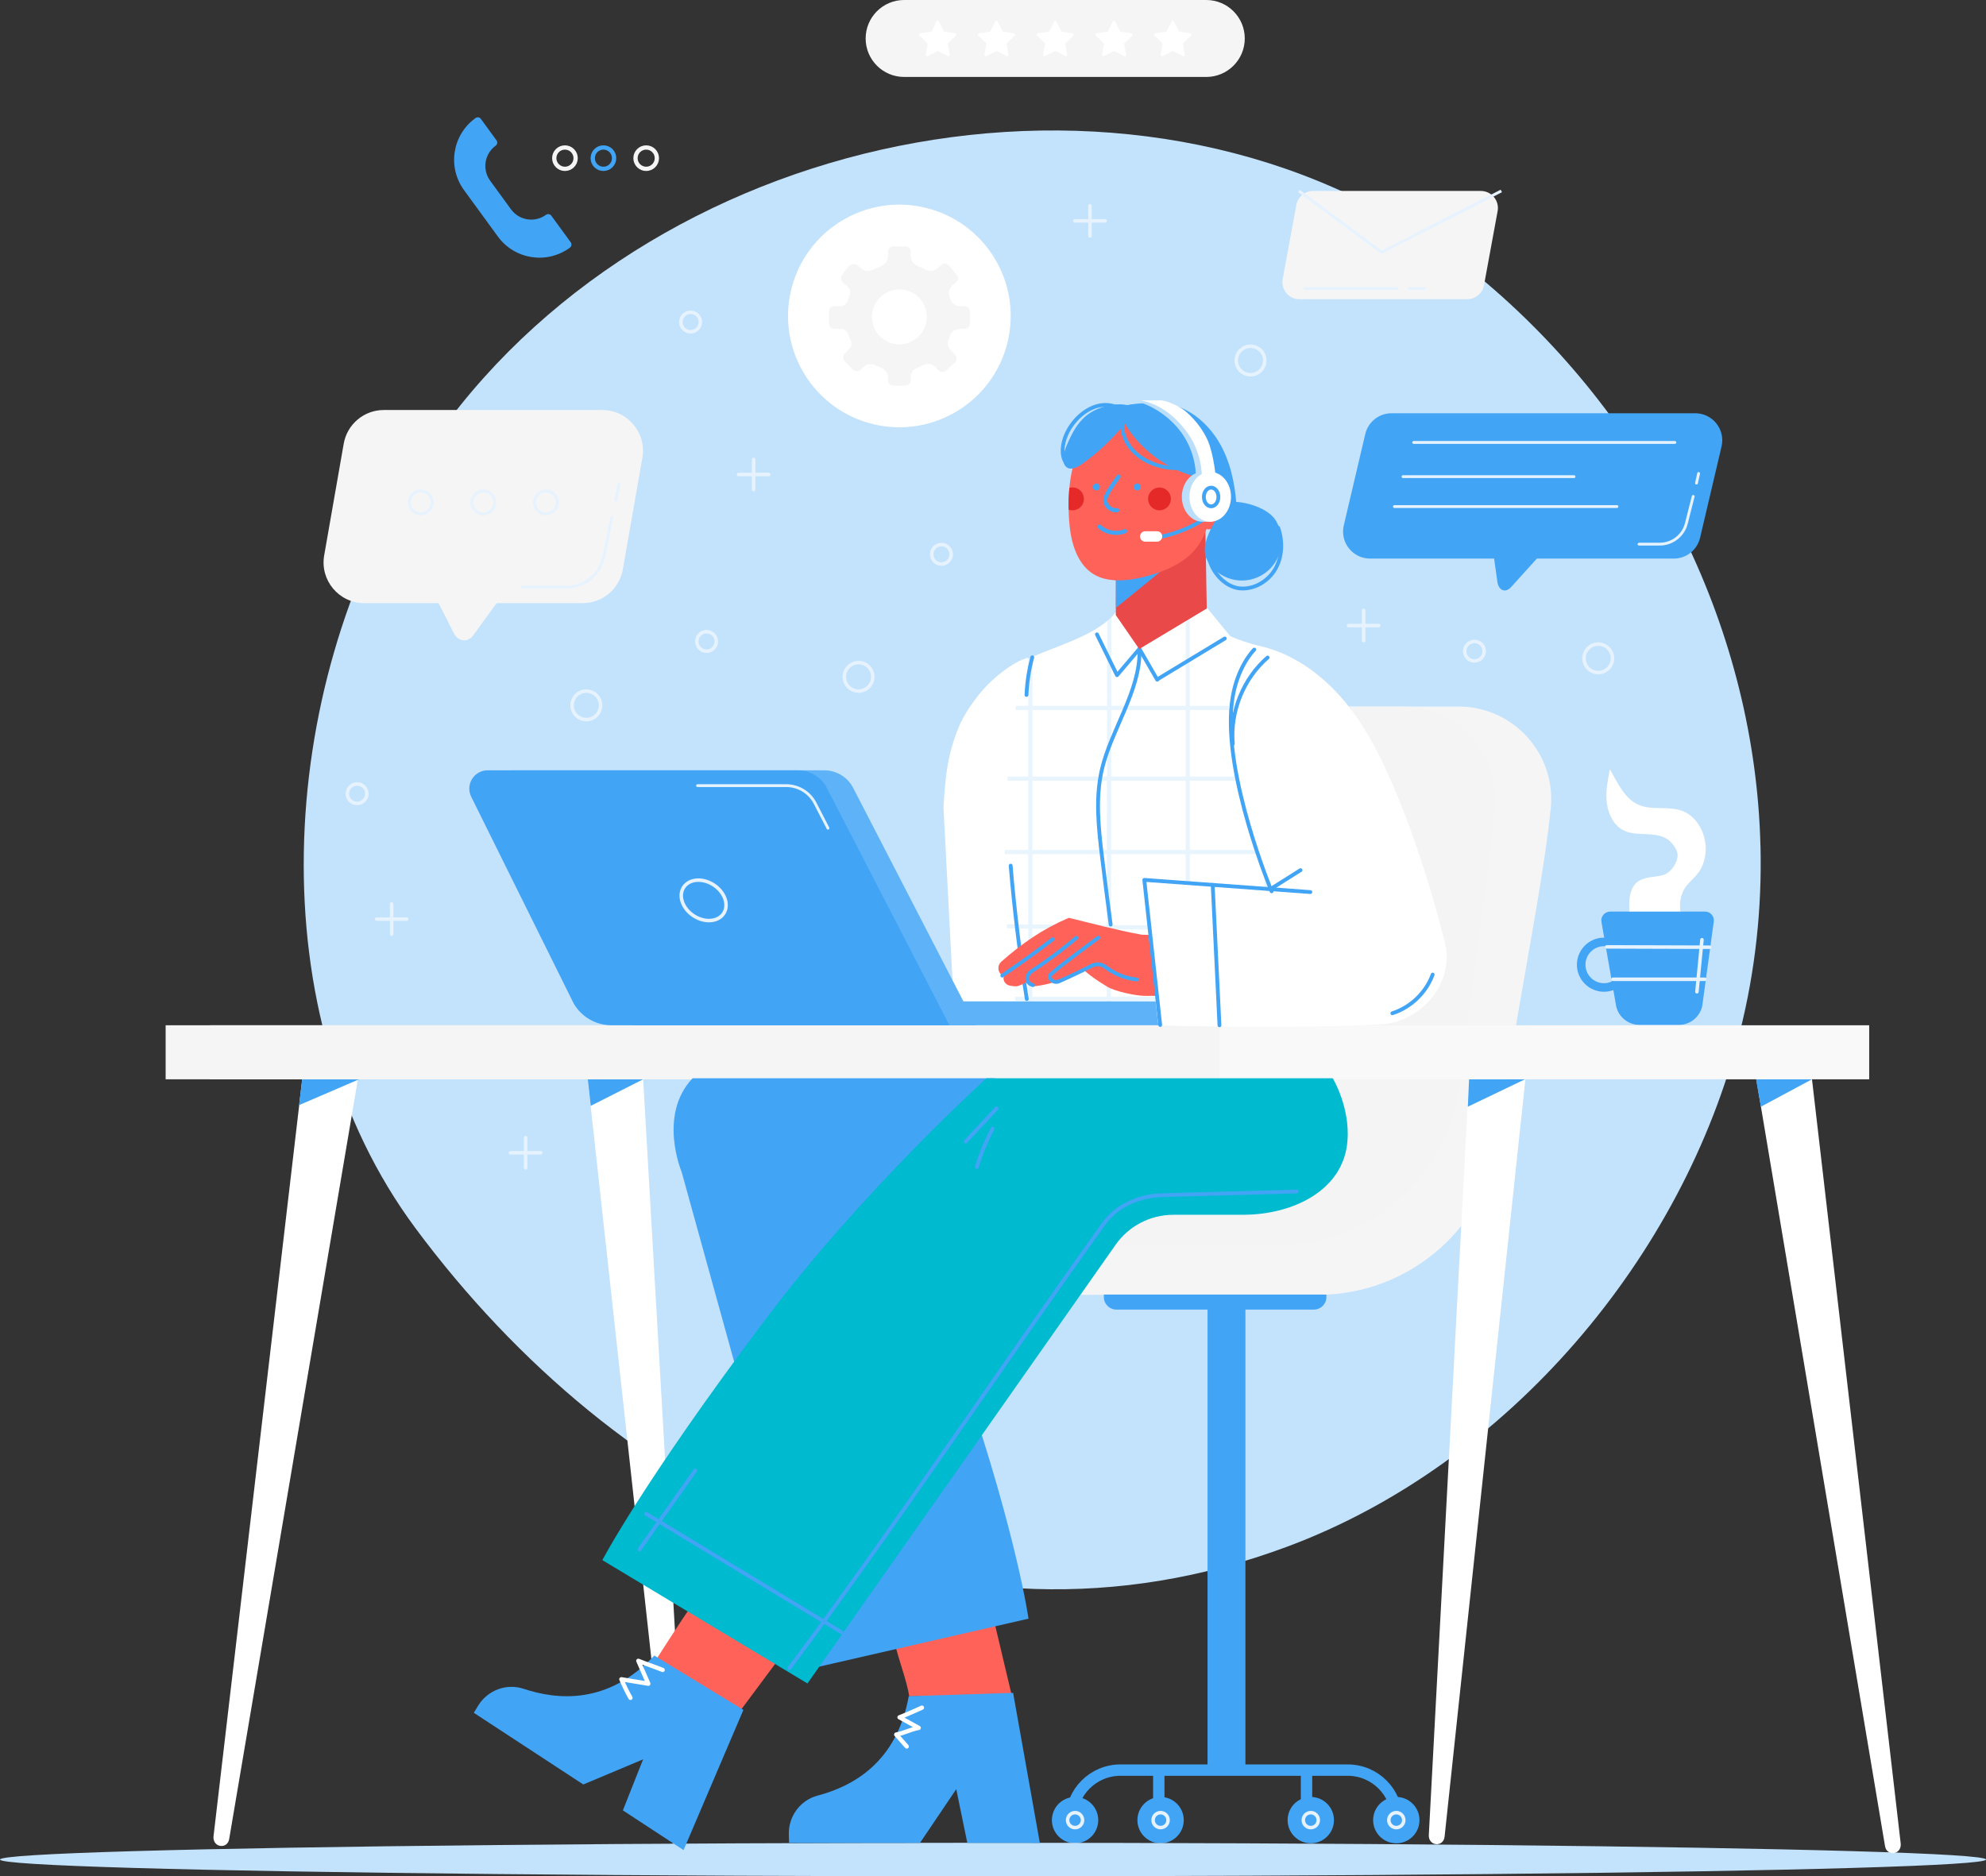 <svg xmlns="http://www.w3.org/2000/svg" xmlns:xlink="http://www.w3.org/1999/xlink" id="Layer_2" data-name="Layer 2" viewBox="0 0 464.49 438.92"><rect x="0" y="0" width="464.49" height="438.92" fill="#333333" stroke="none"/><defs><style>      .cls-1 {        fill: #bbdefb;      }      .cls-2 {        fill: #f4f4f4;      }      .cls-3 {        fill: #fff;      }      .cls-4, .cls-5, .cls-6, .cls-7, .cls-8, .cls-9, .cls-10, .cls-11, .cls-12, .cls-13, .cls-14, .cls-15, .cls-16, .cls-17 {        fill: none;      }      .cls-4, .cls-5, .cls-6, .cls-7, .cls-9, .cls-11, .cls-15, .cls-16 {        stroke-linecap: round;        stroke-linejoin: round;      }      .cls-4, .cls-5, .cls-7, .cls-12, .cls-16, .cls-17 {        stroke: #42a4f5;      }      .cls-4, .cls-15 {        stroke-width: .97px;      }      .cls-18 {        fill: #e94949;      }      .cls-5 {        stroke-width: .89px;      }      .cls-6, .cls-10 {        stroke-width: .82px;      }      .cls-6, .cls-10, .cls-11, .cls-13 {        stroke: #e6f3fe;      }      .cls-19 {        fill: #f5f5f5;      }      .cls-20 {        fill: #e52929;      }      .cls-7 {        stroke-width: 2px;      }      .cls-8 {        stroke: #f5f5f5;      }      .cls-8, .cls-10, .cls-12, .cls-13, .cls-17 {        stroke-miterlimit: 10;      }      .cls-21 {        fill: #ff6258;      }      .cls-22 {        fill: #42a4f5;      }      .cls-9 {        stroke: #fff;      }      .cls-23 {        opacity: .44;      }      .cls-11, .cls-13 {        stroke-width: .66px;      }      .cls-24 {        fill: #00bad0;      }      .cls-25 {        fill: #c3e2fc;      }      .cls-26 {        fill: #f9f9f9;      }      .cls-27 {        clip-path: url(#clippath);      }      .cls-15 {        stroke: #cae6fc;      }      .cls-16, .cls-17 {        stroke-width: 2.66px;      }      .cls-28 {        fill: #5eb2f7;      }    </style><clipPath id="clippath"><path class="cls-14" d="m337.91,220.22c-2.97-11.72-6.7-23.56-11-34-3.26-7.91-6.97-15.75-12.45-22.33-5.28-6.34-12.4-11.45-20.47-13.06-2.22-.66-4.41-1.31-6.28-2.2l-5.96-7.29-11.35,1.05-7.89-1.58c-5.14,9.91-22.43,10.38-30.96,18.69-5.84,5.69-7.17,11.09-7.45,18.43-.74,19.17,1.86,61.75,1.86,61.75h86.06s.11-.84.29-2.33c3.66.27,7.23.53,10.56.77,9.8.71,17.46-8.37,15.04-17.9Z"></path></clipPath></defs><g id="OBJECTS"><path class="cls-25" d="m411.75,197.94c.35,14.42-1.18,28.97-4.78,43.3-13.16,52.51-54,101.23-105.92,120.57-80.01,29.8-156.56-10.75-203.89-74.51-37.11-50-32.36-125.65-.39-177.07,3.35-5.38,7.01-10.57,10.99-15.52,55.9-69.56,170.13-87.97,240.06-28.38,38.96,33.2,62.71,81.67,63.92,131.61Z"></path><g><g><path class="cls-19" d="m265.29,165.28h75.84c12.86,0,22.89,11.12,21.56,23.91-2.14,20.64-8.93,50.96-11.8,75.71-2.51,21.66-20.85,38-42.65,38h-68.51l25.56-137.62Z"></path><path class="cls-2" d="m255.84,165.28h72.25c12.86,0,22.89,11.12,21.56,23.91-2.14,20.64-5.35,39.34-8.21,64.09-2.51,21.66-20.85,38-42.65,38h-68.51l25.56-126Z"></path></g><g><rect class="cls-22" x="282.42" y="303.71" width="8.86" height="111.41"></rect><path class="cls-22" d="m258.17,302.83h52.05v.59c0,1.62-1.31,2.93-2.93,2.93h-46.19c-1.62,0-2.93-1.31-2.93-2.93v-.59h0Z"></path><g><path class="cls-16" d="m250.53,425.6h0c0-6.36,5.16-11.52,11.52-11.52h53.16c6.36,0,11.52,5.16,11.52,11.52v.45"></path><line class="cls-17" x1="305.57" y1="425.49" x2="305.57" y2="413.97"></line><line class="cls-17" x1="271.02" y1="425.49" x2="271.02" y2="413.97"></line><g><circle class="cls-22" cx="251.44" cy="425.78" r="5.42"></circle><circle class="cls-6" cx="251.44" cy="425.78" r="1.75"></circle></g><g><circle class="cls-22" cx="271.44" cy="425.78" r="5.42"></circle><circle class="cls-6" cx="271.44" cy="425.78" r="1.75"></circle></g><g><circle class="cls-22" cx="306.57" cy="425.78" r="5.42"></circle><circle class="cls-6" cx="306.57" cy="425.78" r="1.75"></circle></g><g><circle class="cls-22" cx="326.57" cy="425.78" r="5.42"></circle><circle class="cls-6" cx="326.57" cy="425.78" r="1.75"></circle></g></g></g></g><g><path class="cls-3" d="m150.42,252.47l10.23,177.31c.01,2.64-3.56,2.78-3.71.14l-19.48-177.43"></path><polygon class="cls-22" points="137.46 252.43 150.42 252.48 138.16 258.69 137.46 252.43"></polygon></g><ellipse class="cls-25" cx="232.25" cy="435" rx="232.25" ry="3.92"></ellipse><g><path class="cls-19" d="m136.29,141.09h-51.09c-5.92,0-10.4-5.34-9.38-11.17l4.57-26.13c.8-4.56,4.76-7.88,9.38-7.88h51.09c5.92,0,10.4,5.34,9.38,11.17l-4.57,26.13c-.8,4.56-4.76,7.88-9.38,7.88Z"></path><path class="cls-11" d="m122.13,137.33h10.41c3.99,0,7.47-2.69,8.52-6.54.91-3.35,1.26-6.66,2.07-9.79"></path><path class="cls-19" d="m101.18,138.35l5,9.84c.98,1.93,3.24,2.16,4.48.46l7.8-10.74"></path><g><circle class="cls-13" cx="98.41" cy="117.53" r="2.68"></circle><path class="cls-13" d="m115.72,117.53c0,1.48-1.2,2.68-2.68,2.68s-2.68-1.2-2.68-2.68,1.2-2.68,2.68-2.68,2.68,1.2,2.68,2.68Z"></path><circle class="cls-13" cx="127.67" cy="117.53" r="2.68"></circle></g><path class="cls-11" d="m144,117.01c.27-1.28.55-2.56.82-3.84"></path></g><g><circle class="cls-3" cx="210.37" cy="73.93" r="26.04" transform="translate(89.58 261.36) rotate(-76.57)"></circle><path class="cls-19" d="m226.87,75.66v-2.75c0-.71-.58-1.28-1.28-1.28h-1.15c-.97,0-1.8-.64-2.11-1.56-.08-.24-.17-.47-.26-.7-.38-.93-.07-2,.71-2.64l.79-.65c.55-.44.63-1.25.18-1.79l-1.75-2.15c-.44-.55-1.25-.63-1.79-.18l-1,.82c-.82.67-1.95.72-2.88.22-.52-.28-1.05-.52-1.61-.73-1.01-.37-1.71-1.29-1.71-2.37v-1.09c0-.64-.52-1.15-1.15-1.15h-3.01c-.64,0-1.15.52-1.15,1.15v1.15c0,1.04-.68,1.94-1.66,2.29-.62.23-1.21.5-1.77.81-.89.49-1.97.43-2.76-.21l-.84-.68c-.69-.56-1.7-.46-2.26.23l-1.33,1.63c-.56.69-.46,1.7.23,2.26l.83.68c.68.55.88,1.49.54,2.3-.14.32-.26.66-.37.99-.26.81-1,1.38-1.85,1.38h-1.31c-.71,0-1.28.57-1.28,1.28v2.75c0,.71.57,1.28,1.28,1.28h1.52c.78,0,1.46.5,1.71,1.24.16.48.35.94.57,1.39.34.7.2,1.53-.34,2.07l-1.05,1.05c-.51.51-.51,1.33,0,1.84l1.92,1.92c.51.51,1.33.51,1.84,0l.52-.52c.76-.76,1.92-.98,2.87-.5.44.22.9.42,1.37.58.98.35,1.61,1.32,1.61,2.36v.64c0,.65.53,1.18,1.18,1.18h2.95c.65,0,1.18-.53,1.18-1.18v-.86c0-.97.63-1.8,1.55-2.12.54-.19,1.07-.42,1.58-.68.89-.46,1.98-.22,2.66.51l.66.71c.5.54,1.35.57,1.89.07l1.94-1.8c.54-.5.57-1.35.07-1.89l-1.06-1.14c-.65-.7-.78-1.72-.39-2.59.1-.23.2-.47.29-.71.36-.97,1.32-1.59,2.36-1.59h1.04c.71,0,1.28-.58,1.28-1.28Zm-16.52,4.88c-3.54,0-6.42-2.87-6.42-6.42s2.87-6.42,6.42-6.42,6.42,2.87,6.42,6.42-2.87,6.42-6.42,6.42Z"></path></g><g><path class="cls-22" d="m376.58,213.25c-1.28,0-2.25,1.15-2.03,2.41l3.46,19.82c.62,2.51,2.87,4.27,5.45,4.27h9.18c2.63,0,4.9-1.82,5.48-4.39l2.7-19.78c.17-1.23-.79-2.33-2.04-2.33h-22.2Z"></path><path class="cls-7" d="m380.47,225.67c0,2.95-2.39,5.33-5.33,5.33s-5.33-2.39-5.33-5.33,2.39-5.33,5.33-5.33,5.33,2.39,5.33,5.33Z"></path><path class="cls-3" d="m393.01,213.19c-.33-2.21.19-4.46,1.49-6.03,1.16-1.41,2.66-2.54,3.46-4.22.92-1.93,1.2-4.12.82-6.22-.41-2.3-1.64-4.61-3.52-6.03-2.53-1.93-5.58-1.55-8.57-1.71-.39-.02-.79-.05-1.18-.1-4.63-.62-6.25-4-8.98-8.92-.48,2.39-.97,4.81-.79,7.24.18,2.43,1.11,4.91,3.01,6.43,3.18,2.55,7.95.46,11.32,2.75.9.61,2.06,2.12,2.25,3.19.35,1.95-1.56,4.69-3.46,5.17-1.92.49-3.86.3-5.55,1.33-1.69,1.03-2.25,3.25-2.25,5.23,0,1.12.04,1.9.04,1.9"></path><line class="cls-6" x1="375.8" y1="221.5" x2="399.88" y2="221.58"></line><line class="cls-6" x1="377.22" y1="229.08" x2="398.72" y2="229.08"></line><path class="cls-6" d="m396.88,232.01c.39-4.06.79-8.12,1.18-12.18"></path></g><g><path class="cls-22" d="m133.21,57.99l.08-.06c.4-.29.48-.85.2-1.24l-4.55-6.24c-.29-.4-.85-.48-1.24-.2h0c-2.62,1.91-6.28,1.33-8.19-1.29l-4.87-6.69c-1.91-2.62-1.33-6.28,1.29-8.19h0c.4-.29.48-.85.2-1.24l-3.66-5.03c-.29-.4-.85-.48-1.24-.2l-.08.06c-5.36,3.91-6.54,11.42-2.64,16.78l7.94,10.89c3.91,5.36,11.42,6.54,16.78,2.64Z"></path><circle class="cls-8" cx="132.13" cy="37" r="2.5"></circle><circle class="cls-8" cx="151.13" cy="37" r="2.5"></circle><circle class="cls-12" cx="141.13" cy="37" r="2.5"></circle></g><g><path class="cls-22" d="m348.75,125.66l1.46,10.45c.29,2.05,1.9,2.67,3.21,1.22l8.23-9.1"></path><path class="cls-22" d="m391.46,130.67h-71.01c-4.08,0-7.09-3.8-6.16-7.77l5.02-21.35c.67-2.86,3.22-4.88,6.16-4.88h71.01c4.08,0,7.09,3.8,6.16,7.77l-5.02,21.35c-.67,2.86-3.22,4.88-6.16,4.88Z"></path><path class="cls-11" d="m383.34,127.29h4.83c2.95,0,5.52-2,6.24-4.86l1.6-6.31"></path><path class="cls-11" d="m396.78,113.01c.17-.75.33-1.5.5-2.25"></path><line class="cls-11" x1="330.63" y1="103.5" x2="391.73" y2="103.5"></line><line class="cls-11" x1="328.13" y1="111.5" x2="368.14" y2="111.5"></line><line class="cls-11" x1="326.13" y1="118.5" x2="378.18" y2="118.5"></line></g><g><path class="cls-19" d="m282.13,18h-70.67c-4.97,0-9-4.03-9-9h0c0-4.97,4.03-9,9-9h70.67c4.97,0,9,4.03,9,9h0c0,4.97-4.03,9-9,9Z"></path><g><path class="cls-3" d="m219.59,5l1.11,2.26c.04.09.13.15.23.17l2.49.36c.25.04.35.34.17.52l-1.8,1.76c-.07.07-.1.17-.09.27l.43,2.48c.04.25-.22.44-.44.32l-2.23-1.17c-.09-.05-.2-.05-.28,0l-2.23,1.17c-.22.12-.49-.07-.44-.32l.43-2.48c.02-.1-.02-.2-.09-.27l-1.8-1.76c-.18-.18-.08-.48.17-.52l2.49-.36c.1-.01.19-.08.23-.17l1.11-2.26c.11-.23.44-.23.55,0Z"></path><path class="cls-3" d="m233.33,5l1.11,2.26c.04.09.13.15.23.17l2.49.36c.25.04.35.34.17.52l-1.8,1.76c-.07.07-.1.17-.09.27l.43,2.48c.04.25-.22.44-.44.32l-2.23-1.17c-.09-.05-.2-.05-.28,0l-2.23,1.17c-.22.12-.49-.07-.44-.32l.43-2.48c.02-.1-.02-.2-.09-.27l-1.8-1.76c-.18-.18-.08-.48.17-.52l2.49-.36c.1-.01.19-.08.23-.17l1.11-2.26c.11-.23.44-.23.55,0Z"></path><path class="cls-3" d="m247.07,5l1.11,2.26c.04.09.13.15.23.17l2.49.36c.25.04.35.34.17.52l-1.8,1.76c-.07.07-.1.17-.09.27l.43,2.48c.04.25-.22.44-.44.32l-2.23-1.17c-.09-.05-.2-.05-.28,0l-2.23,1.17c-.22.12-.49-.07-.44-.32l.43-2.48c.02-.1-.02-.2-.09-.27l-1.8-1.76c-.18-.18-.08-.48.17-.52l2.49-.36c.1-.01.19-.08.23-.17l1.11-2.26c.11-.23.44-.23.55,0Z"></path><path class="cls-3" d="m260.82,5l1.11,2.26c.04.09.13.15.23.17l2.49.36c.25.04.35.34.17.52l-1.8,1.76c-.07.07-.1.17-.09.27l.43,2.48c.04.25-.22.44-.44.32l-2.23-1.17c-.09-.05-.2-.05-.28,0l-2.23,1.17c-.22.12-.49-.07-.44-.32l.43-2.48c.02-.1-.02-.2-.09-.27l-1.8-1.76c-.18-.18-.08-.48.17-.52l2.49-.36c.1-.01.19-.08.23-.17l1.11-2.26c.11-.23.44-.23.55,0Z"></path><path class="cls-3" d="m274.56,5l1.11,2.26c.04.09.13.15.23.17l2.49.36c.25.04.35.34.17.52l-1.8,1.76c-.07.07-.1.17-.09.27l.43,2.48c.04.25-.22.44-.44.32l-2.23-1.17c-.09-.05-.2-.05-.28,0l-2.23,1.17c-.22.12-.49-.07-.44-.32l.43-2.48c.02-.1-.02-.2-.09-.27l-1.8-1.76c-.18-.18-.08-.48.17-.52l2.49-.36c.1-.01.19-.08.23-.17l1.11-2.26c.11-.23.44-.23.55,0Z"></path></g></g><g><g><path class="cls-3" d="m70.85,251.09l-20.92,178.56c-.16,2.64,3.4,3.01,3.7.39l30.16-178.07"></path><polygon class="cls-22" points="70.68 252.43 83.98 252.48 69.94 258.52 70.68 252.43"></polygon></g><g><g><path class="cls-3" d="m423.63,251.09l20.92,180.24c.16,2.64-3.4,3.01-3.7.39l-30.16-179.75"></path><polygon class="cls-22" points="410.7 252.43 423.88 252.43 411.84 258.89 410.7 252.43"></polygon></g><g><path class="cls-3" d="m343.59,252.43l-9.42,176.93c-.01,2.64,3.56,2.78,3.71.14l18.89-177.07"></path><polygon class="cls-22" points="343.59 252.43 356.77 252.43 343.3 258.89 343.59 252.43"></polygon></g></g><rect class="cls-26" x="49.15" y="239.84" width="388.02" height="12.64"></rect><rect class="cls-19" x="38.74" y="239.84" width="246.47" height="12.64"></rect></g><g><path class="cls-10" d="m204.13,158.33c0,1.84-1.49,3.33-3.33,3.33s-3.33-1.49-3.33-3.33,1.49-3.33,3.33-3.33,3.33,1.49,3.33,3.33Z"></path><path class="cls-10" d="m295.8,84.33c0,1.84-1.49,3.33-3.33,3.33s-3.33-1.49-3.33-3.33,1.49-3.33,3.33-3.33,3.33,1.49,3.33,3.33Z"></path><path class="cls-10" d="m377.13,154c0,1.84-1.49,3.33-3.33,3.33s-3.33-1.49-3.33-3.33,1.49-3.33,3.33-3.33,3.33,1.49,3.33,3.33Z"></path><circle class="cls-10" cx="137.13" cy="165" r="3.33"></circle><path class="cls-10" d="m167.53,150.05c0,1.26-1.02,2.28-2.28,2.28s-2.28-1.02-2.28-2.28,1.02-2.28,2.28-2.28,2.28,1.02,2.28,2.28Z"></path><path class="cls-10" d="m222.47,129.67c0,1.26-1.02,2.28-2.28,2.28s-2.28-1.02-2.28-2.28,1.02-2.28,2.28-2.28,2.28,1.02,2.28,2.28Z"></path><path class="cls-10" d="m163.8,75.33c0,1.26-1.02,2.28-2.28,2.28s-2.28-1.02-2.28-2.28,1.02-2.28,2.28-2.28,2.28,1.02,2.28,2.28Z"></path><path class="cls-10" d="m347.13,152.33c0,1.26-1.02,2.28-2.28,2.28s-2.28-1.02-2.28-2.28,1.02-2.28,2.28-2.28,2.28,1.02,2.28,2.28Z"></path><path class="cls-10" d="m85.8,185.67c0,1.26-1.02,2.28-2.28,2.28s-2.28-1.02-2.28-2.28,1.02-2.28,2.28-2.28,2.28,1.02,2.28,2.28Z"></path><g><line class="cls-6" x1="176.26" y1="114.54" x2="176.26" y2="107.46"></line><line class="cls-6" x1="172.73" y1="111" x2="179.8" y2="111"></line></g><g><line class="cls-6" x1="254.93" y1="55.2" x2="254.93" y2="48.13"></line><line class="cls-6" x1="251.39" y1="51.67" x2="258.47" y2="51.67"></line></g><g><line class="cls-6" x1="318.93" y1="149.87" x2="318.93" y2="142.8"></line><line class="cls-6" x1="315.39" y1="146.33" x2="322.47" y2="146.33"></line></g><g><line class="cls-6" x1="91.6" y1="218.54" x2="91.6" y2="211.46"></line><line class="cls-6" x1="88.06" y1="215" x2="95.13" y2="215"></line></g><g><line class="cls-6" x1="122.93" y1="273.2" x2="122.93" y2="266.13"></line><line class="cls-6" x1="119.39" y1="269.67" x2="126.47" y2="269.67"></line></g></g><g><g><g><path class="cls-21" d="m212.66,396.83c-.58-3.74-2.53-8.69-3.36-12.38.46-.29,18.11-6.89,22.49-8.27l4.78,20.15"></path><path class="cls-22" d="m214.93,279.73h-7.13s9.83,20.27,17.83,43.77c12.23,35.92,14.92,55.15,14.92,55.15l-49.11,11.26-32.02-115.78s-5.6-13.24,2.55-21.89h70.78l-17.82,27.5Z"></path><path class="cls-22" d="m236.95,396.01l6.25,35.11h-16.96l-2.59-12.58-8.49,12.58h-30.61l-.06-2.03c-.09-4.21,2.67-7.97,6.74-9.05,8-2.12,18.48-7.55,21.31-23.25"></path><path class="cls-9" d="m212.07,408.55c-.82-.93-1.64-1.86-2.46-2.79,1.91-.36,3.35-1.2,5.26-1.56-1.41-.76-3.07-1.71-4.49-2.47,1.78-.68,5.24-2.26,5.24-2.26"></path></g><g><g><path class="cls-21" d="m151.82,390.81s8.08-12.77,10.37-15.78c.52.17,16.92,9.44,20.8,11.92l-12.36,16.61"></path><path class="cls-22" d="m173.87,399.99l-14,32.8-14.19-9.29,4.73-11.94-13.99,5.88-25.61-16.77,1.06-1.73c2.23-3.57,6.6-5.21,10.6-3.88,7.85,2.6,19.6,3.81,30.56-7.78"></path><path class="cls-9" d="m147.45,397.18c-.79-1.41-1.5-2.86-2.12-4.35,2.11.32,4.19.72,6.3,1.04-.74-1.72-1.6-3.64-2.34-5.36,1.89.77,3.8,1.37,5.69,2.14"></path></g><g><path class="cls-24" d="m274.39,284.17h16.32c11.59,0,23.46-5.62,24.43-17.17.67-8-3.43-14.76-3.43-14.76h-80.99s-28.84,26.05-51.58,56.26c-28.92,38.44-38.26,56.46-38.26,56.46l47.97,28.85,72.08-102.64c3.08-4.38,8.1-6.99,13.46-6.99Z"></path><path class="cls-5" d="m184.63,390.24c24.93-33.41,48.95-69.69,73.48-103.94,3.11-4.34,8.4-6.57,13.73-6.72l31.43-.85"></path><line class="cls-5" x1="151.09" y1="354.1" x2="196.79" y2="381.81"></line><path class="cls-5" d="m225.85,267.04c2.41-2.59,4.82-5.17,7.24-7.76"></path><path class="cls-5" d="m232.16,264.01c-1.51,2.87-2.75,5.88-3.7,8.98"></path><path class="cls-5" d="m149.56,362.45c4.35-6.15,8.7-12.31,13.05-18.46"></path></g></g></g><g><g><g><path class="cls-3" d="m316.7,178.09c-.28-7.34-1.61-12.74-7.45-18.43-2.2-2.14-4.91-4.55-7.81-6.01-4.22-2.12-9.71-2.95-13.74-4.86l-5.96-7.29-11.35,1.05-7.89-1.58c-5.14,9.91-22.43,10.38-30.96,18.69-5.84,5.69-7.17,11.09-7.45,18.43-.74,19.17,1.86,61.75,1.86,61.75h86.06s5.42-42.58,4.68-61.75Z"></path><g class="cls-23"><g class="cls-27"><g><g><line class="cls-15" x1="314.62" y1="251.83" x2="314.62" y2="140.98"></line><line class="cls-15" x1="296.2" y1="249.24" x2="296.2" y2="140.98"></line><line class="cls-15" x1="277.79" y1="252.16" x2="277.79" y2="140.98"></line><line class="cls-15" x1="259.32" y1="245.67" x2="259.45" y2="140.98"></line><line class="cls-15" x1="240.97" y1="253.16" x2="240.97" y2="140.98"></line><line class="cls-15" x1="222.56" y1="250.21" x2="222.56" y2="140.98"></line></g><g><line class="cls-15" x1="210.89" y1="165.61" x2="333.09" y2="165.61"></line><line class="cls-15" x1="210.89" y1="182.14" x2="333.09" y2="182.14"></line><line class="cls-15" x1="210.89" y1="199.32" x2="333.09" y2="199.32"></line><line class="cls-15" x1="210.89" y1="216.5" x2="333.09" y2="217.47"></line><line class="cls-15" x1="210.89" y1="233.68" x2="333.09" y2="233.68"></line></g></g></g></g><g><path class="cls-5" d="m236.38,202.5c.78,9.78,2.23,21.51,3.77,31.2"></path><g><line class="cls-5" x1="266.49" y1="151.8" x2="270.65" y2="159"></line><polyline class="cls-5" points="266.44 151.84 261.25 157.95 256.55 148.39"></polyline><line class="cls-5" x1="270.7" y1="158.9" x2="286.46" y2="149.36"></line><path class="cls-5" d="m266.51,152.28c.12,9.36-6.62,18.5-8.77,27.61-1.59,6.72-.82,13.74.01,20.6.64,5.27,1.31,10.54,2.02,15.8"></path></g></g><path class="cls-5" d="m241.43,153.76c-.77,2.87-1.23,5.83-1.35,8.8"></path></g><path class="cls-3" d="m220.66,188.87c.43-7.03.86-11.99,3.47-18.54,2.61-6.54,10.13-14.68,16.33-16.5-5.23,13.01-8.2,57.23-1.98,85.34h-15.19"></path><g><g><path class="cls-21" d="m253.68,227.08c1.78,1.58,3.42,2.59,5.35,3.77,1.77,1.08,6.48,2.05,8.55,2.11h3.04l-1.99-14.26c-.12.04.13,0,0,0l-1.57-.04c-5.63-1.02-11.54-2.6-17.09-3.96-6.19,2.68-10.87,5.93-15.76,10.24-1.07.94-.88,2.65.36,3.35.07.04.14.08.22.12,0,0-.27.58.15,1.29.58.97,1.64.94,2.55,1.03.83.08,2.77-1.09,2.77-1.09,0,0,.86,1.16,1.45,1.1,2.52-.24,4.89-.92,7.42-1.83,1.31-.47,4.56-1.82,4.56-1.82Z"></path><path class="cls-5" d="m234.41,228.22c4.02-2.72,7.95-5.56,11.8-8.51"></path><path class="cls-5" d="m241.61,230.45c-.91-.23-1.25-.73-1.33-1.26-.12-.77.3-1.53.95-1.96,3.64-2.42,7.18-5,10.49-7.85"></path><path class="cls-5" d="m265.88,229.13c-2.65-.26-5.21-1.3-7.32-2.92-.93-.72-2.19-.83-3.24-.29-2.52,1.31-5.04,2.49-7.65,3.65-.88.39-1.98-.09-2.15-1.04-.01-.09-.02-.17-.02-.25,0-.6,11.38-8.94,11.38-8.94"></path></g><g><path class="cls-3" d="m293.11,150.82c8.44,1.4,15.88,6.66,21.36,13.24s9.19,14.42,12.45,22.33c4.3,10.43,8.02,22.28,11,34,2.42,9.52-5.53,18.86-15.35,19.29-20.57.91-50.88.3-50.88.16l-4.05-34.01,16.5,1,12.82,1.65s-10.7-27.47-9.48-44.49c.21-2.99,5.64-13.17,5.64-13.17Z"></path><path class="cls-5" d="m297.4,208.5s-11.26-26.95-9.32-43.9c.97-8.51,5.27-12.64,5.27-12.64"></path><polyline class="cls-5" points="306.47 208.68 267.63 205.83 271.35 239.77"></polyline><line class="cls-5" x1="283.63" y1="207" x2="285.21" y2="239.84"></line><path class="cls-5" d="m288.33,173.98c-.66-7.5,2.46-15.23,8.14-20.17"></path><path class="cls-5" d="m297.13,207.99c2.35-1.48,4.69-2.96,7.04-4.44"></path></g><path class="cls-5" d="m325.64,237.03c4.3-1.37,7.89-4.81,9.44-9.05"></path></g></g><g><g><polygon class="cls-18" points="282.24 142.35 260.97 143.89 261.06 121.2 281.87 121.2 282.24 142.35"></polygon><path class="cls-18" d="m282.24,142.35l-15.8,9.48-5.47-7.94s4.69-9.89,10.49-9.89,10.79,8.35,10.79,8.35Z"></path><polyline class="cls-22" points="280.65 126.22 260.98 142.21 260.98 134.78"></polyline></g><path class="cls-22" d="m265.57,94.5c-2.2,6.78-8.34,11.86-14.71,15.05,1.26-7.19,6.04-14.4,14.71-15.05Z"></path><g><path class="cls-21" d="m283.5,115.05c-.1,5.38-1.09,11.1-5.29,14.84-2.06,1.84-4.57,3.11-7.17,4.02-3.88,1.36-8.94,2.52-12.98,1.4-4.67-1.29-6.78-5.72-7.59-10.16-.58-3.21-.61-6.52-.44-9.78.58-11.08,6.3-20.42,15.96-20.42,13.45,0,17.71,9,17.5,20.1Z"></path><path class="cls-21" d="m288.34,117.98c-.19,3.39-2.82,6-5.88,5.83-3.06-.17-5.38-3.06-5.19-6.44.19-3.39,2.82-6,5.88-5.83,3.06.17,5.38,3.06,5.19,6.44Z"></path><g><g><path class="cls-20" d="m253.51,116.71c0,1.48-1.2,2.67-2.67,2.67-.26,0-.51-.04-.75-.11-.04-.01-.15-.06-.15-.06,0,0-.06-1.42,0-2.82.06-1.23.17-2.27.17-2.27,0,0,.15-.04.21-.05.16-.03.33-.05.51-.05,1.48,0,2.67,1.2,2.67,2.67Z"></path><path class="cls-20" d="m273.85,116.71c0,1.48-1.2,2.67-2.67,2.67s-2.67-1.2-2.67-2.67,1.2-2.67,2.67-2.67,2.67,1.2,2.67,2.67Z"></path></g><g><path class="cls-4" d="m261.62,111.48c-1.46,2.11-3.31,4.54-3.1,5.8.2,1.26,1.51,2.23,2.77,2.07"></path><path class="cls-22" d="m257.24,113.91c0,.45-.36.81-.81.81s-.81-.36-.81-.81.36-.81.81-.81.81.36.81.81Z"></path><path class="cls-22" d="m266.8,113.91c0,.45-.36.81-.81.81s-.81-.36-.81-.81.36-.81.81-.81.81.36.81.81Z"></path><path class="cls-4" d="m257.17,123.2c1.58,1.43,3.99,1.86,5.96,1.05"></path></g></g></g><g><path class="cls-22" d="m295.08,134.56c-4.43,2.56-10.1,1.04-12.66-3.39-2.56-4.43,3.39-10.89,3.39-12.66,0-2.29,10.1-1.04,12.66,3.39,2.56,4.43,1.04,10.1-3.39,12.66Z"></path><path class="cls-22" d="m289.29,119.74c-.25-5.06-1.07-10.18-3.32-14.72s-6.05-8.47-10.87-10.03c-3.51-1.14-7.34-.96-10.94-.14,3.47,2.48,6.62,5.41,9.49,8.56,5.03,5.52,8.97,12.96,15.64,16.32Z"></path><path class="cls-22" d="m283.58,112.09c-9.14-.44-19.18-7.82-22.06-16.5,5.96-2.46,11.98-1.03,16.29,2.92,3.53,3.24,5.53,6.4,5.78,13.58Z"></path><path class="cls-22" d="m263.25,98.87c-2.77,3.56-6.64,7.25-10.36,9.81-1.06.73-2.55,1.39-3.52.55-.59-.52-.69-1.39-.65-2.18.09-1.72,1.21-3.94,1.99-5.47.98-1.94,2.35-3.73,4.16-4.94,1.15-.76,2.45-1.28,3.78-1.63,2.12-.55,4.44-.68,6.43.24"></path><path class="cls-5" d="m282.63,130c.75,4,3.96,7.27,7.25,7.63,3.32.36,6.67-1.59,8.36-4.47,1.69-2.88,1.81-6.53.71-9.68"></path><path class="cls-5" d="m262.45,98.33c-.53,8.38,9.15,12.63,16.26,10.73"></path><path class="cls-5" d="m249.83,108.83c-1.03-.87-1.35-2.33-1.29-3.68.24-6.27,8.07-13.63,14.26-8.94"></path></g><g><g><path class="cls-5" d="m267.61,125.58h3.73c4.45-.8,10.68-3.53,13.59-6.99"></path><path class="cls-3" d="m270.61,126.71h-2.76c-.67,0-1.22-.55-1.22-1.22h0c0-.67.55-1.22,1.22-1.22h2.76c.67,0,1.22.55,1.22,1.22h0c0,.67-.55,1.22-1.22,1.22Z"></path></g><g><path class="cls-1" d="m286.13,116.22c0,2.42-.96,4.95-2.7,5.83h-2.16c-2.69,0-4.86-2.61-4.86-5.83s2.18-5.83,4.86-5.83h1.91c1.89.8,2.95,3.29,2.95,5.83Z"></path><path class="cls-1" d="m279.57,114.05c.58-4.52-.63-9.26-3.33-12.94-2.2-3.01-5.55-5.56-9.1-6.81-.12-.04-.36-.12-.36-.12v-.51s3.59.06,3.59.06c4.47,0,9.73,6.09,11.11,10.34,1.39,4.25,1.6,8.77,1.96,13.23"></path><path class="cls-3" d="m287.91,116.22c0,3.22-2.18,5.83-4.86,5.83s-4.86-2.61-4.86-5.83,2.18-5.83,4.86-5.83,4.86,2.61,4.86,5.83Z"></path><path class="cls-3" d="m280.95,114.05c.58-4.52-.63-9.26-3.33-12.94s-6.35-6.63-10.84-7.44h4.97c.8.02,3.83,1.1,5.62,2.62,2.54,2.16,4.69,5.28,5.5,7.78,1.39,4.25,1.6,8.77,1.96,13.23"></path><path class="cls-5" d="m284.96,116.26c0,1.21-.76,2.19-1.7,2.19s-1.7-.98-1.7-2.19.76-2.19,1.7-2.19,1.7.98,1.7,2.19Z"></path></g></g></g></g></g><g><polygon class="cls-28" points="218.49 239.84 270.92 239.84 270.27 234.25 218.49 234.25 218.49 239.84"></polygon><path class="cls-28" d="m228.21,239.84l-28.67-55.53c-1.3-2.53-3.91-4.11-6.75-4.11h-72.58c-3.18,0-5.25,3.34-3.84,6.19l23.96,48.34c1.83,3.16,5.2,5.11,8.86,5.11h79.02Z"></path><path class="cls-22" d="m222.05,239.84l-28.67-55.53c-1.3-2.53-3.91-4.11-6.75-4.11h-72.58c-3.18,0-5.25,3.34-3.84,6.19l23.96,48.34c1.83,3.16,5.2,5.11,8.86,5.11h79.02Z"></path><path class="cls-11" d="m193.65,193.74l-3.02-5.85c-1.3-2.53-3.91-4.11-6.75-4.11h-20.74"></path><path class="cls-10" d="m162.23,214.23c2.59,1.69,5.74,1.44,7.03-.56,1.3-1.99.25-4.97-2.34-6.66-2.59-1.69-5.74-1.44-7.03.56-1.3,1.99-.25,4.97,2.34,6.66Z"></path></g><g><g><path class="cls-19" d="m343.14,70h-39.22c-2.49,0-4.38-2.26-3.93-4.71l1.54-8.33,1.66-9.02c.35-1.89,2-3.27,3.93-3.27h39.22c2.49,0,4.38,2.26,3.93,4.71l-1.43,7.77-1.76,9.58c-.35,1.89-2,3.27-3.93,3.27Z"></path><polyline class="cls-13" points="303.8 44.67 323.13 59 351.13 44.67"></polyline></g><line class="cls-11" x1="305.13" y1="67.5" x2="326.66" y2="67.5"></line><path class="cls-11" d="m329.63,67.5h3.54"></path></g></g></svg>